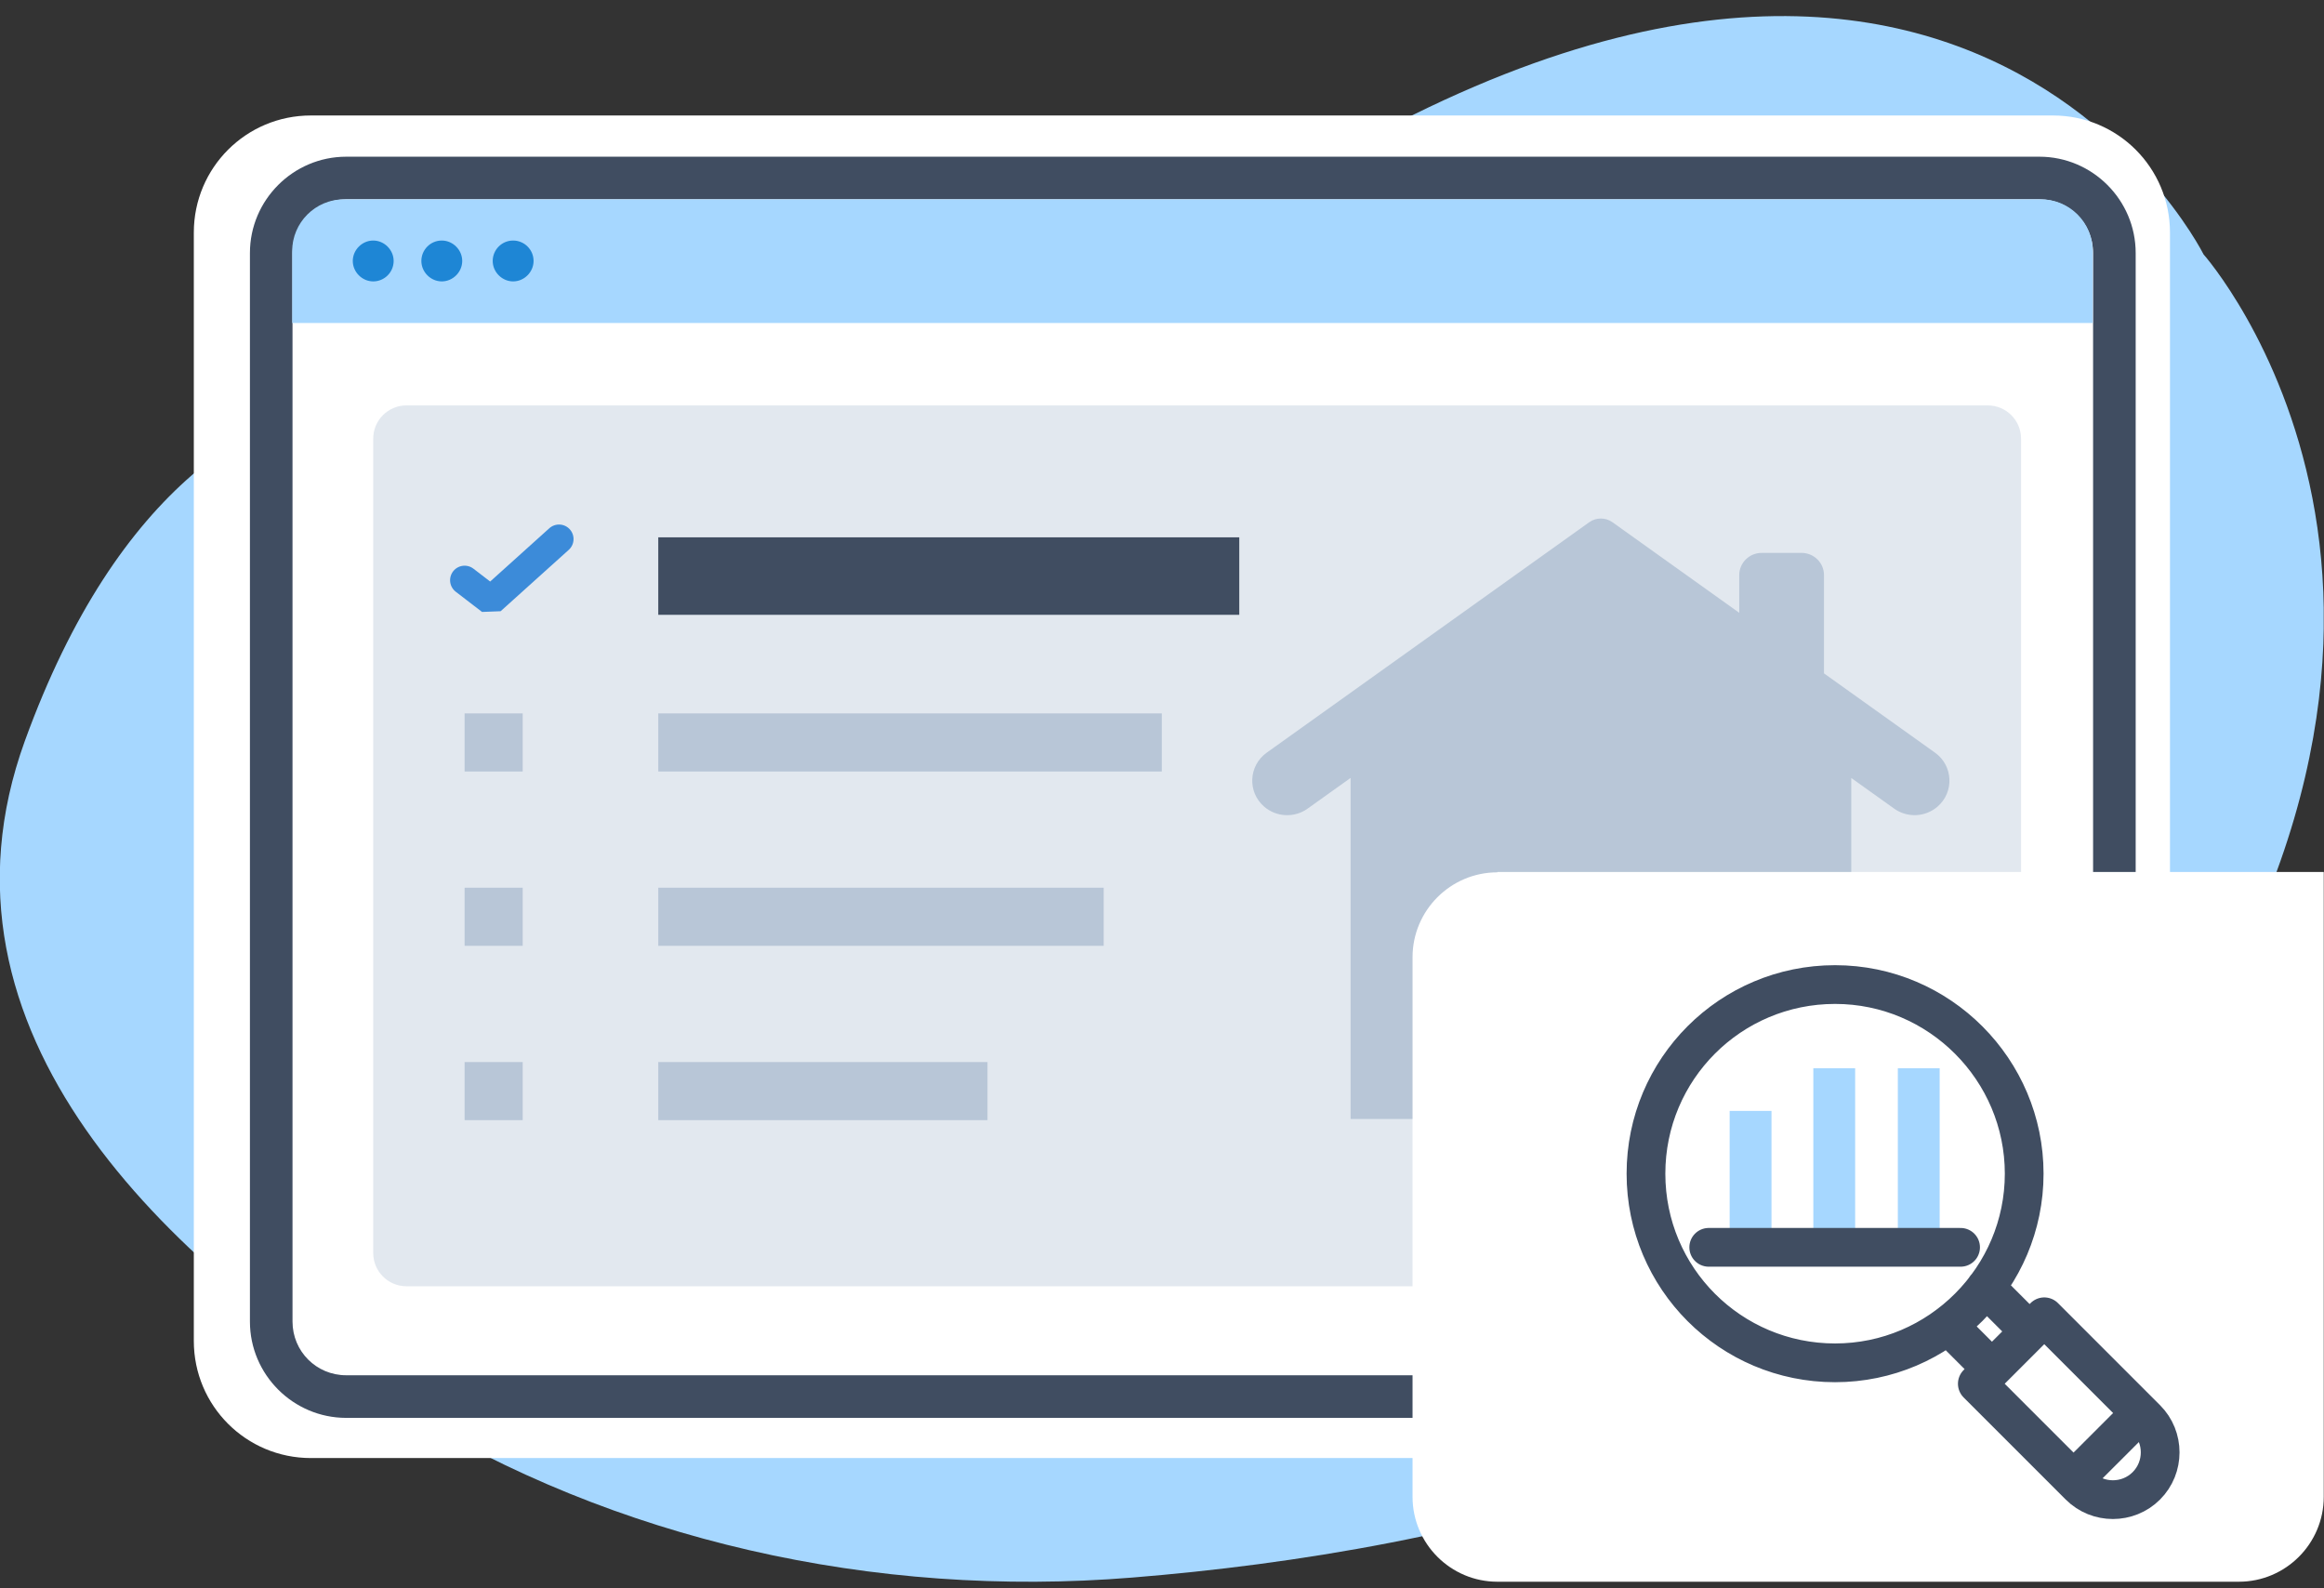 <?xml version="1.0" encoding="UTF-8"?> <svg xmlns="http://www.w3.org/2000/svg" width="120" height="82" viewBox="0 0 120 82" fill="none"><rect x="0" y="0" width="120" height="82" fill="#333333" stroke="none"/><g clip-path="url(#clip0_25_643)"><g clip-path="url(#clip1_25_643)"><g clip-path="url(#clip2_25_643)"><path fill-rule="evenodd" clip-rule="evenodd" d="M30.609 21.878C30.609 21.878 10.902 11.756 1.281 38.258C-4.173 53.297 8.649 65.225 20.773 72.736C31.7 79.496 45.094 82.536 58.47 81.445C75.047 80.104 97.937 75.15 109.919 58.841C130.055 31.445 113.781 13.133 113.781 13.133C113.781 13.133 98.939 -16.606 56.753 16.388C56.753 16.388 44.736 26.259 30.609 21.878Z" fill="#A6D7FF"></path><path fill-rule="evenodd" clip-rule="evenodd" d="M106.002 75.275H16.052C12.708 75.275 10.008 72.575 10.008 69.231V12.006C10.008 8.662 12.708 5.962 16.052 5.962H106.002C109.346 5.962 112.047 8.662 112.047 12.006V69.231C112.047 72.575 109.346 75.275 106.002 75.275Z" fill="white"></path><path d="M105.305 73.201H17.876C15.14 73.201 12.905 70.966 12.905 68.23V13.061C12.905 10.325 15.14 8.09 17.876 8.09H105.305C108.041 8.09 110.276 10.325 110.276 13.061V68.23C110.276 70.966 108.041 73.201 105.305 73.201ZM17.876 10.289C16.338 10.289 15.104 11.523 15.104 13.061V68.23C15.104 69.767 16.338 71.001 17.876 71.001H105.305C106.843 71.001 108.077 69.767 108.077 68.23V13.061C108.077 11.523 106.843 10.289 105.305 10.289H17.876Z" fill="#404D61"></path><path fill-rule="evenodd" clip-rule="evenodd" d="M105.394 10.29H17.769C16.285 10.29 15.086 11.488 15.086 12.972V16.674H108.059V12.972C108.059 11.488 106.861 10.29 105.376 10.29H105.394Z" fill="#A6D7FF"></path><path fill-rule="evenodd" clip-rule="evenodd" d="M20.326 13.473C20.326 14.063 19.843 14.528 19.271 14.528C18.699 14.528 18.216 14.045 18.216 13.473C18.216 12.9 18.699 12.418 19.271 12.418C19.843 12.418 20.326 12.9 20.326 13.473ZM22.812 12.418C22.222 12.418 21.757 12.9 21.757 13.473C21.757 14.045 22.239 14.528 22.812 14.528C23.384 14.528 23.867 14.045 23.867 13.473C23.867 12.9 23.384 12.418 22.812 12.418ZM26.496 12.418C25.905 12.418 25.441 12.9 25.441 13.473C25.441 14.045 25.923 14.528 26.496 14.528C27.068 14.528 27.551 14.045 27.551 13.473C27.551 12.882 27.068 12.418 26.496 12.418Z" fill="#1E86D5"></path><path opacity="0.4" d="M102.64 20.93H20.988C20.04 20.93 19.271 21.698 19.271 22.646V64.689C19.271 65.637 20.04 66.406 20.988 66.406H102.64C103.588 66.406 104.357 65.637 104.357 64.689V22.646C104.357 21.698 103.588 20.93 102.64 20.93Z" fill="#B8C6D7"></path><path d="M63.99 27.741H33.99V31.741H63.99V27.741Z" fill="#404D61"></path><path d="M59.99 36.83H33.99V39.83H59.99V36.83Z" fill="#B8C6D7"></path><path d="M56.99 45.83H33.99V48.83H56.99V45.83Z" fill="#B8C6D7"></path><path d="M50.99 54.83H33.99V57.83H50.99V54.83Z" fill="#B8C6D7"></path><path d="M99.914 38.858L94.182 34.764V29.692C94.182 29.058 93.663 28.544 93.022 28.544H90.966C90.325 28.544 89.806 29.058 89.806 29.692V31.637L83.258 26.96C82.902 26.706 82.42 26.706 82.062 26.96L65.407 38.858C64.466 39.53 64.403 40.894 65.279 41.648C65.91 42.191 66.837 42.233 67.515 41.749L69.738 40.162V57.77H95.59V40.165L97.807 41.748C98.486 42.232 99.411 42.19 100.042 41.646C100.916 40.893 100.854 39.529 99.914 38.857V38.858Z" fill="#B8C6D7"></path><path d="M77.318 45.018H119.987V77.278C119.987 79.693 118.019 81.66 115.605 81.66H77.318C74.904 81.66 72.937 79.693 72.937 77.278V49.417C72.937 47.003 74.904 45.036 77.318 45.036V45.018Z" fill="white"></path><path d="M23.99 29.955L25.348 30.998L28.865 27.83" stroke="#3C8BD9" stroke-width="1.5" stroke-miterlimit="10" stroke-linecap="round" stroke-linejoin="bevel"></path><rect x="23.99" y="36.83" width="3" height="3" fill="#B8C6D7"></rect><rect x="23.99" y="45.83" width="3" height="3" fill="#B8C6D7"></rect><rect x="23.99" y="54.83" width="3" height="3" fill="#B8C6D7"></rect><path d="M89.311 57.353H91.471V64.396H89.311V57.353ZM93.631 55.15H95.791V64.396H93.631V55.15ZM97.995 55.15H100.155V64.396H97.995V55.15Z" fill="#A6D7FF"></path><path d="M102.532 66.47L104.778 68.717M100.587 68.414L102.834 70.661M107.068 76.407L110.525 72.951M101.235 64.396H88.23M84.99 60.594C84.99 65.995 89.354 70.359 94.754 70.359C100.155 70.359 104.519 65.952 104.519 60.594C104.519 55.237 100.155 50.83 94.754 50.83C89.354 50.83 84.99 55.193 84.99 60.594ZM110.827 76.71C111.778 75.759 111.778 74.204 110.827 73.253L105.556 67.982L102.099 71.439L107.371 76.71C108.321 77.66 109.877 77.66 110.827 76.71Z" stroke="#404D61" stroke-width="2" stroke-linecap="round" stroke-linejoin="round"></path></g></g></g><defs><clipPath id="clip0_25_643"><rect width="120" height="80.83" fill="white" transform="translate(-0.01 0.83)"></rect></clipPath><clipPath id="clip1_25_643"><rect width="120" height="80.83" fill="white" transform="translate(-0.01 0.83)"></rect></clipPath><clipPath id="clip2_25_643"><rect width="119.993" height="80.83" fill="white" transform="translate(-0.007 0.83)"></rect></clipPath></defs></svg> 